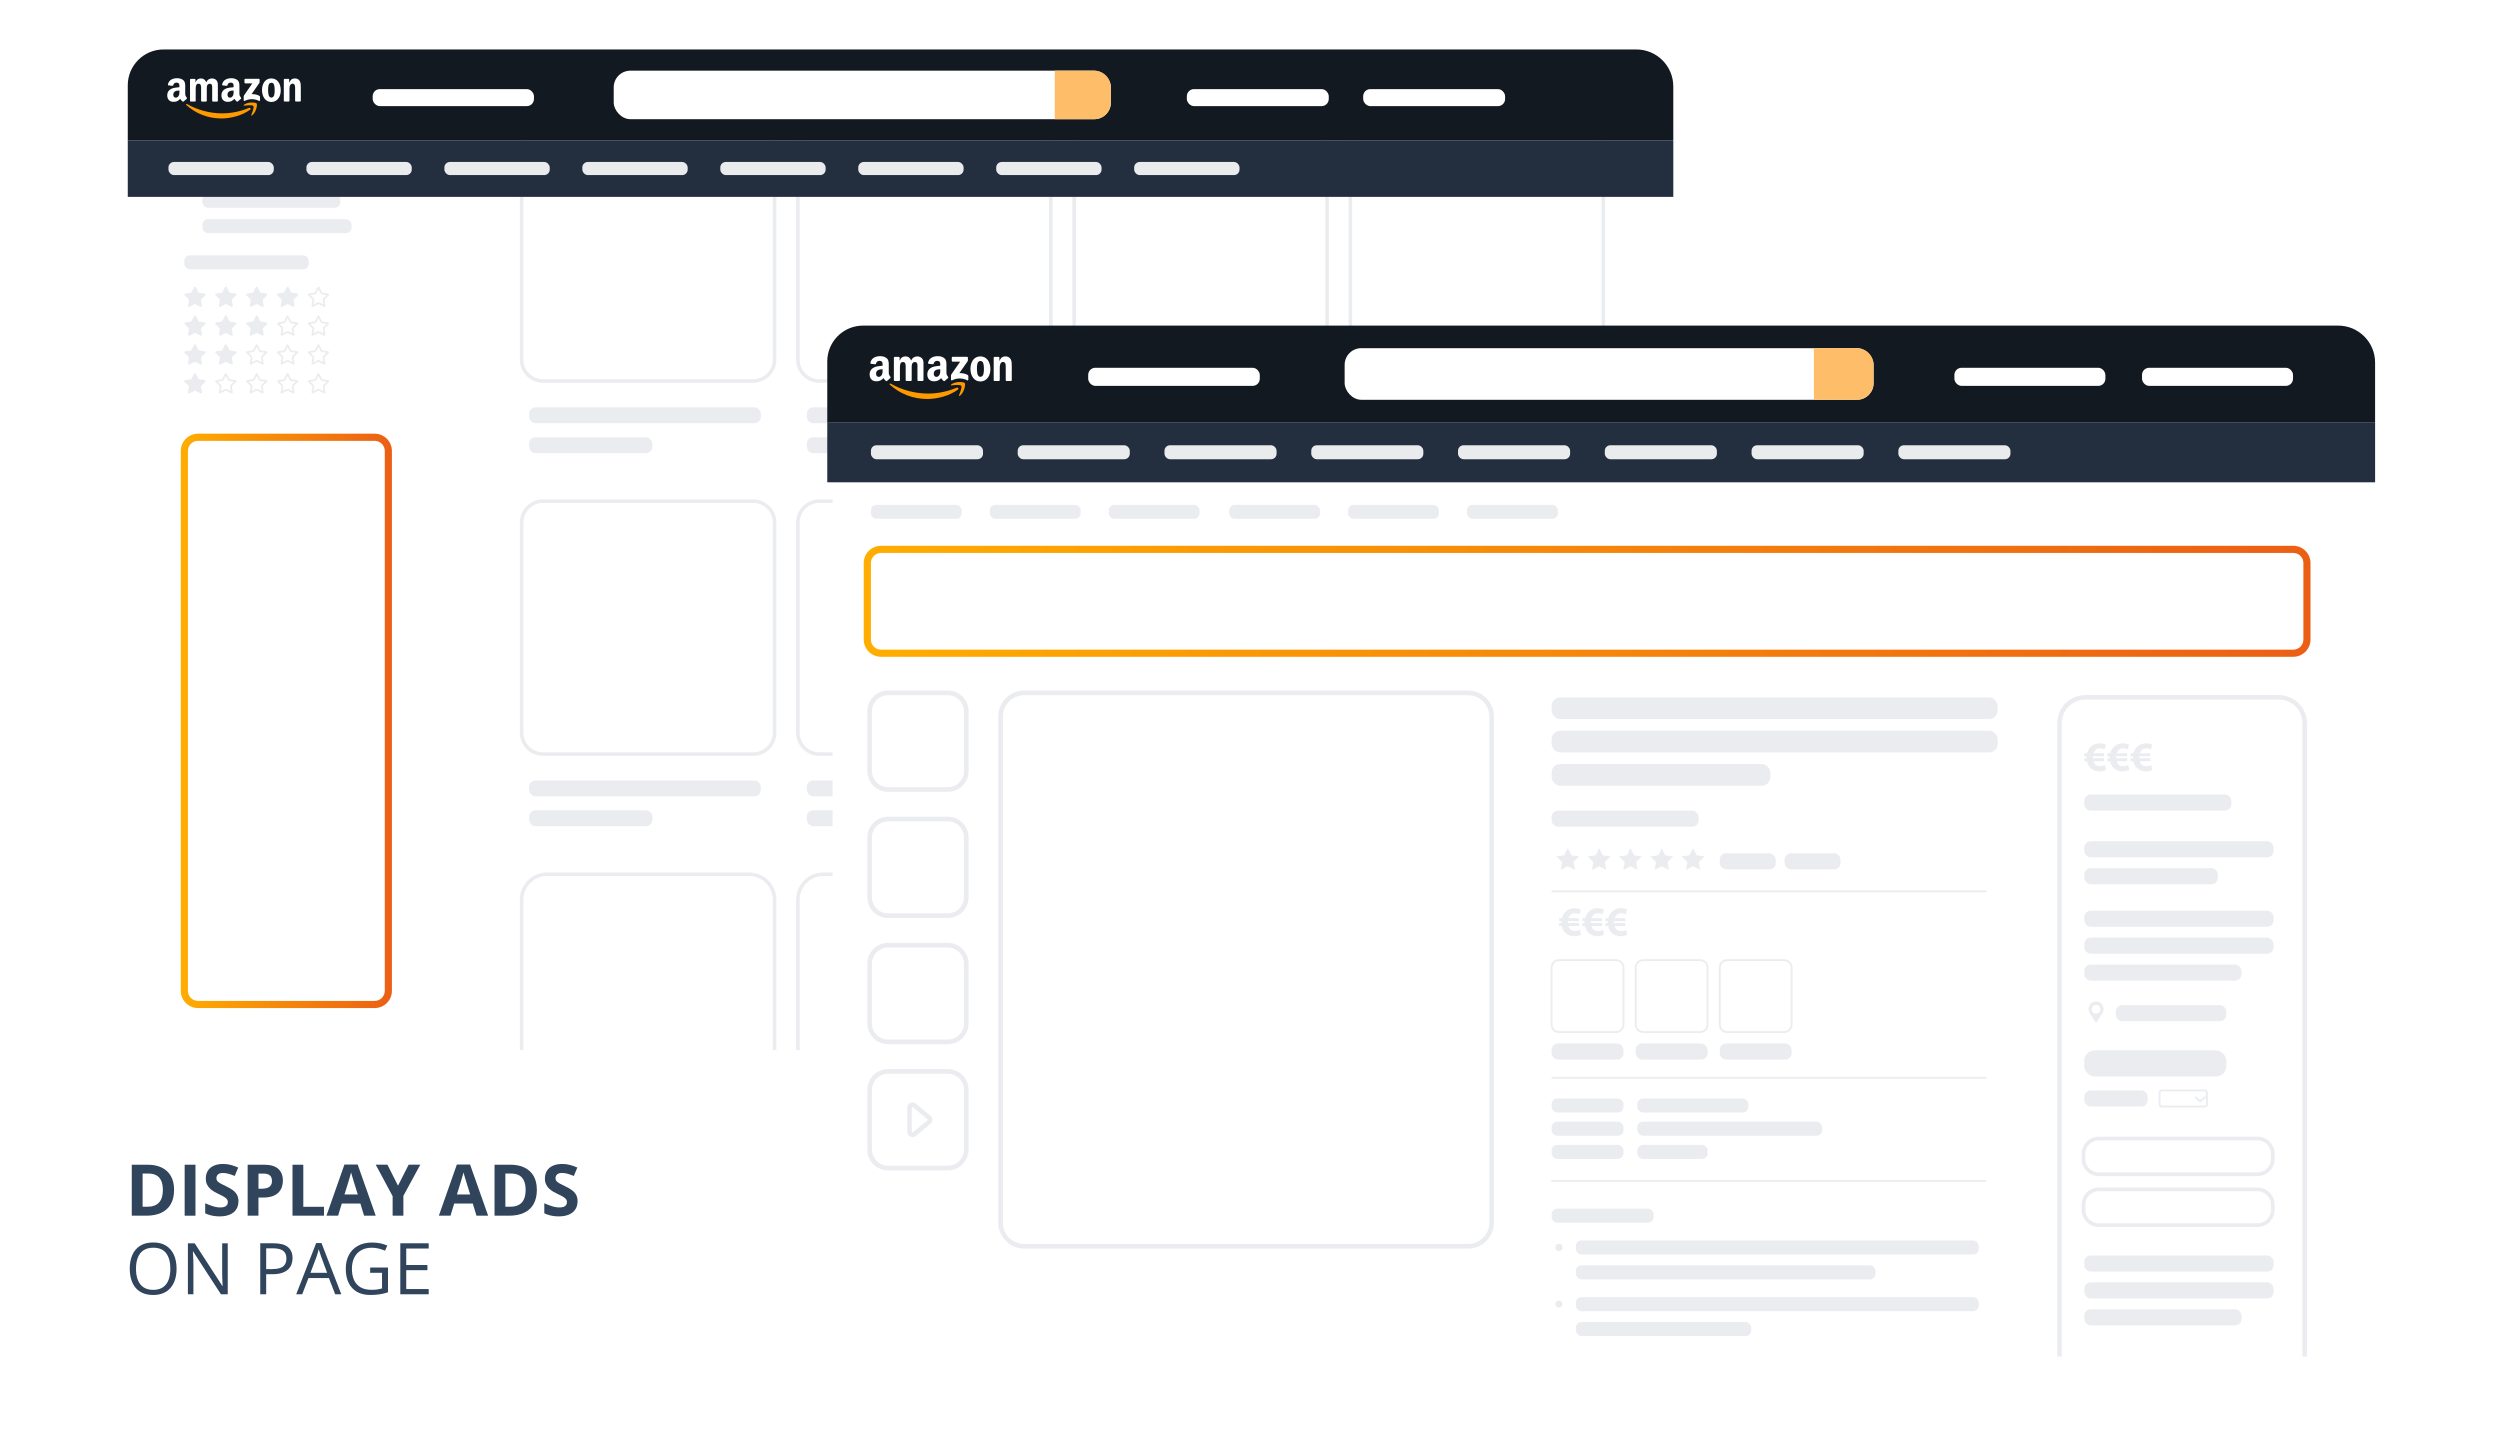 <?xml version="1.0" encoding="UTF-8"?><svg id="Ebene_1" xmlns="http://www.w3.org/2000/svg" xmlns:xlink="http://www.w3.org/1999/xlink" viewBox="0 0 1400 800"><defs><style>.cls-1{opacity:.9;}.cls-1,.cls-2,.cls-3,.cls-4,.cls-5,.cls-6,.cls-7,.cls-8,.cls-9,.cls-10,.cls-11,.cls-12{stroke-width:0px;}.cls-1,.cls-3,.cls-6,.cls-9{fill:#fff;}.cls-2{fill:#30445c;}.cls-4{fill:url(#Unbenannter_Verlauf_20-2);}.cls-5{fill:url(#Unbenannter_Verlauf_20);}.cls-6{filter:url(#drop-shadow-7);}.cls-7{fill:#232f3f;}.cls-8{fill:#eaecef;}.cls-9{filter:url(#drop-shadow-8);}.cls-10{fill:#131921;}.cls-11{fill:#febd69;}.cls-12{fill:#f90;}</style><filter id="drop-shadow-7" filterUnits="userSpaceOnUse"><feOffset dx="3" dy="3"/><feGaussianBlur result="blur" stdDeviation="9"/><feFlood flood-color="#000" flood-opacity=".18"/><feComposite in2="blur" operator="in"/><feComposite in="SourceGraphic"/></filter><filter id="drop-shadow-8" filterUnits="userSpaceOnUse"><feOffset dx="3" dy="3"/><feGaussianBlur result="blur-2" stdDeviation="9"/><feFlood flood-color="#000" flood-opacity=".18"/><feComposite in2="blur-2" operator="in"/><feComposite in="SourceGraphic"/></filter><linearGradient id="Unbenannter_Verlauf_20" x1="483.7" y1="336.73" x2="1293.89" y2="336.73" gradientUnits="userSpaceOnUse"><stop offset="0" stop-color="#ffad00"/><stop offset="1" stop-color="#eb5f15"/></linearGradient><linearGradient id="Unbenannter_Verlauf_20-2" x1="101.23" y1="403.69" x2="219.47" y2="403.69" xlink:href="#Unbenannter_Verlauf_20"/></defs><path class="cls-6" d="m291.6,588.04H98.05c-14.63,0-26.49-11.85-26.49-26.48V57.25c0-14.63,11.86-26.49,26.49-26.49h812.42c14.63,0,26.49,11.86,26.49,26.49v504.31c0,14.63-11.86,26.48-26.49,26.48H291.6"/><path class="cls-8" d="m731.17,214.37h-117.65c-7.17,0-13-5.83-13-13v-117.65c0-7.17,5.83-13,13-13h117.65c7.17,0,13,5.83,13,13v117.65c0,7.17-5.83,13-13,13Zm-117.65-141.65c-6.07,0-11,4.93-11,11v117.65c0,6.07,4.93,11,11,11h117.65c6.07,0,11-4.93,11-11v-117.65c0-6.07-4.93-11-11-11h-117.65Z"/><path class="cls-8" d="m885.87,214.37h-117.65c-7.17,0-13-5.83-13-13v-117.65c0-7.17,5.83-13,13-13h117.65c7.17,0,13,5.83,13,13v117.65c0,7.17-5.83,13-13,13Zm-117.65-141.65c-6.07,0-11,4.93-11,11v117.65c0,6.07,4.93,11,11,11h117.65c6.07,0,11-4.93,11-11v-117.65c0-6.07-4.93-11-11-11h-117.65Z"/><path class="cls-8" d="m576.47,214.37h-117.65c-7.17,0-13-5.83-13-13v-117.65c0-7.17,5.83-13,13-13h117.65c7.17,0,13,5.83,13,13v117.65c0,7.17-5.83,13-13,13Zm-117.65-141.65c-6.07,0-11,4.93-11,11v117.65c0,6.07,4.93,11,11,11h117.65c6.07,0,11-4.93,11-11v-117.65c0-6.07-4.93-11-11-11h-117.65Z"/><path class="cls-8" d="m421.77,214.37h-117.65c-7.17,0-13-5.83-13-13v-117.65c0-7.17,5.83-13,13-13h117.65c7.17,0,13,5.83,13,13v117.65c0,7.17-5.83,13-13,13Zm-117.65-141.65c-6.07,0-11,4.93-11,11v117.65c0,6.07,4.93,11,11,11h117.65c6.07,0,11-4.93,11-11v-117.65c0-6.07-4.93-11-11-11h-117.65Z"/><rect class="cls-8" x="296.31" y="228.12" width="129.74" height="8.89" rx="3.54" ry="3.54"/><rect class="cls-8" x="451.84" y="228.12" width="129.74" height="8.89" rx="3.54" ry="3.54"/><rect class="cls-8" x="606.54" y="228.12" width="129.74" height="8.89" rx="3.54" ry="3.54"/><rect class="cls-8" x="761.24" y="228.12" width="129.74" height="8.89" rx="3.54" ry="3.54"/><rect class="cls-8" x="296.31" y="244.86" width="69.01" height="8.89" rx="3.54" ry="3.54"/><rect class="cls-8" x="451.84" y="244.86" width="69.01" height="8.89" rx="3.54" ry="3.54"/><rect class="cls-8" x="606.54" y="244.86" width="69.01" height="8.89" rx="3.54" ry="3.54"/><rect class="cls-8" x="761.24" y="244.86" width="69.01" height="8.89" rx="3.54" ry="3.54"/><rect class="cls-8" x="113.35" y="108.53" width="77.21" height="7.82" rx="3.12" ry="3.12"/><rect class="cls-8" x="113.35" y="122.74" width="83.54" height="7.82" rx="3.12" ry="3.12"/><path class="cls-10" d="m937.06,78.67H71.55v-30.94c0-11.06,8.97-20.03,20.03-20.03h824.77c11.43,0,20.69,9.27,20.69,20.69v30.28Z"/><rect class="cls-7" x="71.55" y="78.6" width="865.5" height="31.65"/><rect class="cls-3" x="343.68" y="39.58" width="278.41" height="27.16" rx="9.32" ry="9.32"/><path class="cls-11" d="m612.77,66.75h-22.11v-27.16h22.11c5.15,0,9.32,4.17,9.32,9.32v8.52c0,5.15-4.17,9.32-9.32,9.32Z"/><path id="path8" class="cls-12" d="m140.06,61.43c-4.35,3.2-10.65,4.91-16.07,4.91-7.61,0-14.45-2.81-19.63-7.49-.41-.37-.04-.87.45-.58,5.59,3.25,12.5,5.21,19.64,5.21,4.82,0,10.11-1,14.98-3.06.74-.31,1.35.48.63,1.02"/><path id="path10" class="cls-12" d="m141.87,59.36c-.55-.71-3.67-.34-5.07-.17-.43.05-.49-.32-.11-.59,2.48-1.75,6.56-1.24,7.04-.66.48.59-.12,4.68-2.46,6.63-.36.3-.7.14-.54-.26.52-1.31,1.7-4.24,1.14-4.96"/><path id="path12" class="cls-3" d="m136.9,46.26v-1.7c0-.26.2-.43.43-.43h7.61c.24,0,.44.18.44.43v1.46c0,.24-.21.56-.57,1.07l-3.94,5.63c1.47-.04,3.01.18,4.34.93.3.17.38.42.4.66v1.81c0,.25-.27.54-.56.39-2.34-1.23-5.45-1.36-8.04.01-.26.14-.54-.14-.54-.39v-1.72c0-.28,0-.75.28-1.17l4.57-6.55h-3.98c-.24,0-.44-.17-.44-.43"/><path id="path14" class="cls-3" d="m109.14,56.87h-2.32c-.22-.02-.4-.18-.41-.39v-11.88c0-.24.2-.43.45-.43h2.16c.22,0,.4.18.42.4v1.55h.04c.56-1.5,1.62-2.2,3.05-2.2s2.35.7,3.01,2.2c.56-1.5,1.83-2.2,3.2-2.2.97,0,2.03.4,2.68,1.3.73,1,.58,2.45.58,3.73v7.5c0,.24-.2.43-.45.43h-2.31c-.23-.02-.42-.2-.42-.43v-6.3c0-.5.05-1.75-.07-2.23-.17-.8-.69-1.02-1.36-1.02-.56,0-1.15.37-1.38.97-.24.6-.21,1.6-.21,2.28v6.3c0,.24-.2.43-.45.43h-2.31c-.23-.02-.42-.2-.42-.43v-6.3c0-1.33.21-3.28-1.43-3.28s-1.6,1.9-1.6,3.28v6.3c0,.24-.2.43-.45.43"/><path id="path16" class="cls-3" d="m151.93,43.91c3.44,0,5.29,2.95,5.29,6.7s-2.05,6.5-5.29,6.5-5.21-2.95-5.21-6.63,1.86-6.57,5.21-6.57m.02,2.43c-1.71,0-1.81,2.32-1.81,3.77s-.02,4.55,1.79,4.55,1.88-2.5,1.88-4.02c0-1-.04-2.2-.35-3.15-.26-.83-.78-1.15-1.51-1.15"/><path id="path18" class="cls-3" d="m161.67,56.87h-2.31c-.23-.02-.42-.2-.42-.43v-11.88c.02-.22.21-.39.44-.39h2.15c.2,0,.37.15.41.33v1.82h.04c.65-1.62,1.56-2.4,3.16-2.4,1.04,0,2.05.37,2.7,1.4.61.95.61,2.55.61,3.7v7.48c-.03.21-.22.37-.45.37h-2.32c-.21-.02-.39-.17-.41-.37v-6.45c0-1.3.15-3.2-1.45-3.2-.56,0-1.08.38-1.34.95-.33.73-.37,1.45-.37,2.25v6.4c0,.24-.21.43-.45.43"/><g id="use28"><path id="path30" class="cls-3" d="m130.83,51.19v-.5c-1.67,0-3.44.36-3.44,2.33,0,1,.52,1.68,1.41,1.68.65,0,1.23-.4,1.6-1.05.46-.8.43-1.55.43-2.46m2.33,5.64c-.15.14-.37.15-.55.06-.77-.64-.91-.93-1.33-1.54-1.27,1.3-2.17,1.68-3.82,1.68-1.95,0-3.46-1.2-3.46-3.61,0-1.88,1.02-3.16,2.47-3.78,1.26-.55,3.01-.65,4.35-.8v-.3c0-.55.04-1.2-.28-1.68-.28-.43-.82-.6-1.3-.6-.88,0-1.67.45-1.86,1.39-.04.21-.19.41-.4.42l-2.25-.24c-.19-.04-.4-.2-.35-.49.52-2.72,2.98-3.54,5.18-3.54,1.13,0,2.6.3,3.49,1.15,1.13,1.05,1.02,2.46,1.02,3.98v3.61c0,1.08.45,1.56.87,2.15.15.21.18.46,0,.62-.47.39-1.31,1.13-1.77,1.54h0"/></g><path id="path30-2" class="cls-3" d="m100.48,51.19v-.5c-1.67,0-3.44.36-3.44,2.33,0,1,.52,1.68,1.41,1.68.65,0,1.23-.4,1.6-1.05.46-.8.43-1.55.43-2.46m2.33,5.64c-.15.14-.37.15-.55.06-.77-.64-.91-.93-1.33-1.54-1.27,1.3-2.17,1.68-3.82,1.68-1.95,0-3.46-1.2-3.46-3.61,0-1.88,1.02-3.16,2.47-3.78,1.26-.55,3.01-.65,4.35-.8v-.3c0-.55.04-1.2-.28-1.68-.28-.43-.82-.6-1.3-.6-.88,0-1.67.45-1.86,1.39-.04.21-.19.41-.4.42l-2.25-.24c-.19-.04-.4-.2-.35-.49.52-2.72,2.98-3.54,5.18-3.54,1.13,0,2.6.3,3.49,1.15,1.13,1.05,1.02,2.46,1.02,3.98v3.61c0,1.08.45,1.56.87,2.15.15.21.18.46,0,.62-.47.39-1.31,1.13-1.77,1.54h0"/><rect class="cls-3" x="664.63" y="49.9" width="79.48" height="9.53" rx="4.01" ry="4.01"/><rect class="cls-3" x="208.7" y="49.9" width="90.32" height="9.53" rx="4.01" ry="4.01"/><rect class="cls-1" x="94.33" y="90.7" width="59" height="7.35" rx="3.09" ry="3.09"/><rect class="cls-1" x="171.59" y="90.7" width="59" height="7.35" rx="3.09" ry="3.09"/><rect class="cls-1" x="248.85" y="90.7" width="59" height="7.35" rx="3.09" ry="3.09"/><rect class="cls-1" x="326.1" y="90.7" width="59" height="7.35" rx="3.09" ry="3.09"/><rect class="cls-1" x="403.36" y="90.7" width="59" height="7.35" rx="3.09" ry="3.09"/><rect class="cls-1" x="480.62" y="90.7" width="59" height="7.35" rx="3.09" ry="3.09"/><rect class="cls-1" x="557.87" y="90.7" width="59" height="7.35" rx="3.09" ry="3.09"/><rect class="cls-1" x="635.13" y="90.7" width="59" height="7.35" rx="3.09" ry="3.09"/><rect class="cls-3" x="763.38" y="49.9" width="79.48" height="9.53" rx="4.01" ry="4.01"/><rect class="cls-8" x="103.23" y="142.99" width="69.64" height="7.82" rx="3.12" ry="3.12"/><path class="cls-8" d="m109.74,160.86l1.35,2.74c.09.19.27.31.47.34l3.02.44c.51.07.72.71.35,1.07l-2.19,2.13c-.15.14-.22.35-.18.55l.52,3.01c.09.51-.45.9-.91.66l-2.7-1.42c-.18-.1-.4-.1-.58,0l-2.7,1.42c-.46.24-1-.15-.91-.66l.52-3.01c.03-.2-.03-.41-.18-.55l-2.19-2.13c-.37-.36-.17-.99.35-1.07l3.02-.44c.2-.03.38-.16.47-.34l1.35-2.74c.23-.47.89-.47,1.12,0Z"/><path class="cls-8" d="m127.03,160.86l1.35,2.74c.09.19.27.31.47.34l3.02.44c.51.07.72.71.35,1.07l-2.19,2.13c-.15.14-.22.35-.18.55l.52,3.01c.09.51-.45.9-.91.66l-2.7-1.42c-.18-.1-.4-.1-.58,0l-2.7,1.42c-.46.24-1-.15-.91-.66l.52-3.01c.03-.2-.03-.41-.18-.55l-2.19-2.13c-.37-.36-.17-.99.35-1.07l3.02-.44c.2-.03.38-.16.47-.34l1.35-2.74c.23-.47.89-.47,1.12,0Z"/><path class="cls-8" d="m144.33,160.86l1.35,2.74c.09.19.27.31.47.34l3.02.44c.51.07.72.71.35,1.07l-2.19,2.13c-.15.14-.22.35-.18.55l.52,3.01c.09.51-.45.9-.91.66l-2.7-1.42c-.18-.1-.4-.1-.58,0l-2.7,1.42c-.46.24-1-.15-.91-.66l.52-3.01c.03-.2-.03-.41-.18-.55l-2.19-2.13c-.37-.36-.17-.99.35-1.07l3.02-.44c.2-.03.38-.16.47-.34l1.35-2.74c.23-.47.89-.47,1.12,0Z"/><path class="cls-8" d="m161.63,160.86l1.35,2.74c.09.19.27.31.47.34l3.02.44c.51.07.72.71.35,1.07l-2.19,2.13c-.15.14-.22.35-.18.55l.52,3.01c.09.51-.45.9-.91.66l-2.7-1.42c-.18-.1-.4-.1-.58,0l-2.7,1.42c-.46.24-1-.15-.91-.66l.52-3.01c.03-.2-.03-.41-.18-.55l-2.19-2.13c-.37-.36-.17-.99.35-1.07l3.02-.44c.2-.03.38-.16.47-.34l1.35-2.74c.23-.47.89-.47,1.12,0Z"/><path class="cls-8" d="m178.36,161.98l1.02,2.06c.24.48.69.81,1.22.89l2.28.33-1.65,1.61c-.38.37-.56.91-.47,1.44l.39,2.27-2.04-1.07c-.23-.12-.49-.19-.76-.19s-.52.06-.76.19l-2.04,1.07.39-2.27c.09-.53-.08-1.07-.47-1.44l-1.65-1.61,2.28-.33c.53-.08.99-.41,1.22-.89l1.02-2.06m0-1.47c-.22,0-.45.12-.56.35l-1.35,2.74c-.09.19-.27.31-.47.34l-3.02.44c-.51.07-.72.71-.35,1.07l2.19,2.13c.15.14.22.35.18.55l-.52,3.01c-.07.41.25.73.62.73.1,0,.2-.02.29-.07l2.7-1.42c.09-.05.19-.07.29-.07s.2.02.29.07l2.7,1.42c.1.05.2.07.29.07.37,0,.69-.33.62-.73l-.52-3.01c-.03-.2.03-.41.18-.55l2.19-2.13c.37-.36.17-.99-.35-1.07l-3.02-.44c-.2-.03-.38-.16-.47-.34l-1.35-2.74c-.11-.23-.34-.35-.56-.35h0Z"/><path class="cls-8" d="m109.74,177.01l1.35,2.74c.09.19.27.31.47.34l3.02.44c.51.07.72.71.35,1.07l-2.19,2.13c-.15.14-.22.35-.18.55l.52,3.01c.09.51-.45.9-.91.66l-2.7-1.42c-.18-.1-.4-.1-.58,0l-2.7,1.42c-.46.24-1-.15-.91-.66l.52-3.01c.03-.2-.03-.41-.18-.55l-2.19-2.13c-.37-.36-.17-.99.35-1.07l3.02-.44c.2-.03.38-.16.47-.34l1.35-2.74c.23-.47.89-.47,1.12,0Z"/><path class="cls-8" d="m127.03,177.01l1.35,2.74c.09.19.27.31.47.34l3.02.44c.51.07.72.71.35,1.07l-2.19,2.13c-.15.14-.22.35-.18.55l.52,3.01c.09.51-.45.9-.91.66l-2.7-1.42c-.18-.1-.4-.1-.58,0l-2.7,1.42c-.46.24-1-.15-.91-.66l.52-3.01c.03-.2-.03-.41-.18-.55l-2.19-2.13c-.37-.36-.17-.99.35-1.07l3.02-.44c.2-.03.38-.16.47-.34l1.35-2.74c.23-.47.89-.47,1.12,0Z"/><path class="cls-8" d="m144.33,177.01l1.35,2.74c.09.19.27.31.47.34l3.02.44c.51.07.72.71.35,1.07l-2.19,2.13c-.15.14-.22.35-.18.55l.52,3.01c.09.51-.45.9-.91.66l-2.7-1.42c-.18-.1-.4-.1-.58,0l-2.7,1.42c-.46.24-1-.15-.91-.66l.52-3.01c.03-.2-.03-.41-.18-.55l-2.19-2.13c-.37-.36-.17-.99.35-1.07l3.02-.44c.2-.03.38-.16.47-.34l1.35-2.74c.23-.47.89-.47,1.12,0Z"/><path class="cls-8" d="m161.06,178.13l1.02,2.06c.24.48.69.81,1.22.89l2.28.33-1.65,1.61c-.38.37-.56.91-.47,1.44l.39,2.27-2.04-1.07c-.23-.12-.49-.19-.76-.19s-.52.06-.76.19l-2.04,1.07.39-2.27c.09-.53-.08-1.07-.47-1.44l-1.65-1.61,2.28-.33c.53-.08.99-.41,1.22-.89l1.02-2.06m0-1.47c-.22,0-.45.12-.56.35l-1.35,2.74c-.09.19-.27.31-.47.34l-3.02.44c-.51.07-.72.71-.35,1.07l2.19,2.13c.15.14.22.35.18.55l-.52,3.01c-.07.41.25.73.62.73.1,0,.2-.02.29-.07l2.7-1.42c.09-.05.19-.07.29-.07s.2.02.29.07l2.7,1.42c.1.05.2.07.29.07.37,0,.69-.33.62-.73l-.52-3.01c-.03-.2.03-.41.18-.55l2.19-2.13c.37-.36.17-.99-.35-1.07l-3.02-.44c-.2-.03-.38-.16-.47-.34l-1.35-2.74c-.11-.23-.34-.35-.56-.35h0Z"/><path class="cls-8" d="m178.36,178.13l1.02,2.06c.24.48.69.81,1.22.89l2.28.33-1.65,1.61c-.38.37-.56.91-.47,1.44l.39,2.27-2.04-1.07c-.23-.12-.49-.19-.76-.19s-.52.06-.76.19l-2.04,1.07.39-2.27c.09-.53-.08-1.07-.47-1.44l-1.65-1.61,2.28-.33c.53-.08.99-.41,1.22-.89l1.02-2.06m0-1.47c-.22,0-.45.12-.56.35l-1.35,2.74c-.09.19-.27.31-.47.34l-3.02.44c-.51.07-.72.71-.35,1.07l2.19,2.13c.15.14.22.35.18.55l-.52,3.01c-.07.41.25.73.62.73.1,0,.2-.02.29-.07l2.7-1.42c.09-.05.19-.07.29-.07s.2.02.29.07l2.7,1.42c.1.05.2.07.29.07.37,0,.69-.33.62-.73l-.52-3.01c-.03-.2.03-.41.18-.55l2.19-2.13c.37-.36.17-.99-.35-1.07l-3.02-.44c-.2-.03-.38-.16-.47-.34l-1.35-2.74c-.11-.23-.34-.35-.56-.35h0Z"/><path class="cls-8" d="m109.74,193.17l1.35,2.74c.09.19.27.31.47.34l3.02.44c.51.07.72.71.35,1.07l-2.19,2.13c-.15.14-.22.35-.18.55l.52,3.01c.09.51-.45.9-.91.66l-2.7-1.42c-.18-.1-.4-.1-.58,0l-2.7,1.42c-.46.24-1-.15-.91-.66l.52-3.01c.03-.2-.03-.41-.18-.55l-2.19-2.13c-.37-.36-.17-.99.35-1.07l3.02-.44c.2-.03.38-.16.47-.34l1.35-2.74c.23-.47.89-.47,1.12,0Z"/><path class="cls-8" d="m127.03,193.17l1.35,2.74c.09.19.27.31.47.34l3.02.44c.51.07.72.71.35,1.07l-2.19,2.13c-.15.14-.22.35-.18.55l.52,3.01c.09.51-.45.9-.91.66l-2.7-1.42c-.18-.1-.4-.1-.58,0l-2.7,1.42c-.46.24-1-.15-.91-.66l.52-3.01c.03-.2-.03-.41-.18-.55l-2.19-2.13c-.37-.36-.17-.99.35-1.07l3.02-.44c.2-.03.38-.16.47-.34l1.35-2.74c.23-.47.89-.47,1.12,0Z"/><path class="cls-8" d="m143.77,194.29l1.02,2.06c.24.48.69.81,1.22.89l2.28.33-1.65,1.61c-.38.37-.56.91-.47,1.44l.39,2.27-2.04-1.07c-.23-.12-.49-.19-.76-.19s-.52.06-.76.19l-2.04,1.07.39-2.27c.09-.53-.08-1.07-.47-1.44l-1.65-1.61,2.28-.33c.53-.08.99-.41,1.22-.89l1.02-2.06m0-1.47c-.22,0-.45.12-.56.35l-1.35,2.74c-.09.19-.27.31-.47.34l-3.02.44c-.51.07-.72.71-.35,1.07l2.19,2.13c.15.14.22.35.18.55l-.52,3.01c-.07.41.25.73.62.73.1,0,.2-.02.29-.07l2.7-1.42c.09-.05.19-.07.29-.07s.2.02.29.07l2.7,1.42c.1.05.2.07.29.07.37,0,.69-.33.62-.73l-.52-3.01c-.03-.2.03-.41.18-.55l2.19-2.13c.37-.36.17-.99-.35-1.07l-3.02-.44c-.2-.03-.38-.16-.47-.34l-1.35-2.74c-.11-.23-.34-.35-.56-.35h0Z"/><path class="cls-8" d="m161.06,194.29l1.02,2.06c.24.48.69.81,1.22.89l2.28.33-1.65,1.61c-.38.37-.56.91-.47,1.44l.39,2.27-2.04-1.07c-.23-.12-.49-.19-.76-.19s-.52.06-.76.19l-2.04,1.07.39-2.27c.09-.53-.08-1.07-.47-1.44l-1.65-1.61,2.28-.33c.53-.08.99-.41,1.22-.89l1.02-2.06m0-1.47c-.22,0-.45.12-.56.35l-1.35,2.74c-.09.19-.27.31-.47.34l-3.02.44c-.51.07-.72.71-.35,1.07l2.19,2.13c.15.14.22.35.18.55l-.52,3.01c-.07.41.25.73.62.73.1,0,.2-.02.29-.07l2.7-1.42c.09-.05.19-.07.29-.07s.2.02.29.07l2.7,1.42c.1.05.2.07.29.07.37,0,.69-.33.62-.73l-.52-3.01c-.03-.2.03-.41.18-.55l2.19-2.13c.37-.36.17-.99-.35-1.07l-3.02-.44c-.2-.03-.38-.16-.47-.34l-1.35-2.74c-.11-.23-.34-.35-.56-.35h0Z"/><path class="cls-8" d="m178.36,194.29l1.02,2.06c.24.48.69.81,1.22.89l2.28.33-1.65,1.61c-.38.37-.56.91-.47,1.44l.39,2.27-2.04-1.07c-.23-.12-.49-.19-.76-.19s-.52.06-.76.19l-2.04,1.07.39-2.27c.09-.53-.08-1.07-.47-1.44l-1.65-1.61,2.28-.33c.53-.08.99-.41,1.22-.89l1.02-2.06m0-1.47c-.22,0-.45.12-.56.35l-1.35,2.74c-.09.19-.27.31-.47.34l-3.02.44c-.51.07-.72.71-.35,1.07l2.19,2.13c.15.14.22.35.18.55l-.52,3.01c-.07.41.25.73.62.73.1,0,.2-.02.29-.07l2.7-1.42c.09-.05.19-.07.29-.07s.2.02.29.07l2.7,1.42c.1.05.2.07.29.07.37,0,.69-.33.62-.73l-.52-3.01c-.03-.2.03-.41.18-.55l2.19-2.13c.37-.36.17-.99-.35-1.07l-3.02-.44c-.2-.03-.38-.16-.47-.34l-1.35-2.74c-.11-.23-.34-.35-.56-.35h0Z"/><path class="cls-8" d="m109.74,209.33l1.35,2.74c.09.19.27.31.47.34l3.02.44c.51.07.72.71.35,1.07l-2.19,2.13c-.15.14-.22.35-.18.55l.52,3.01c.09.51-.45.9-.91.66l-2.7-1.42c-.18-.1-.4-.1-.58,0l-2.7,1.42c-.46.24-1-.15-.91-.66l.52-3.01c.03-.2-.03-.41-.18-.55l-2.19-2.13c-.37-.36-.17-.99.35-1.07l3.02-.44c.2-.03.38-.16.47-.34l1.35-2.74c.23-.47.89-.47,1.12,0Z"/><path class="cls-8" d="m126.47,210.45l1.02,2.06c.24.48.69.81,1.22.89l2.28.33-1.65,1.61c-.38.37-.56.91-.47,1.44l.39,2.27-2.04-1.07c-.23-.12-.49-.19-.76-.19s-.52.06-.76.19l-2.04,1.07.39-2.27c.09-.53-.08-1.07-.47-1.44l-1.65-1.61,2.28-.33c.53-.08.99-.41,1.23-.89l1.02-2.06m0-1.47c-.22,0-.45.12-.56.35l-1.35,2.74c-.09.19-.27.31-.47.34l-3.02.44c-.51.07-.72.71-.35,1.07l2.19,2.13c.15.14.22.35.18.55l-.52,3.01c-.07.41.25.73.62.73.1,0,.2-.02.29-.07l2.7-1.42c.09-.05.19-.07.29-.07s.2.02.29.07l2.7,1.42c.1.05.2.07.29.07.37,0,.69-.33.62-.73l-.52-3.01c-.03-.2.03-.41.18-.55l2.19-2.13c.37-.36.17-.99-.35-1.07l-3.02-.44c-.2-.03-.38-.16-.47-.34l-1.35-2.74c-.11-.23-.34-.35-.56-.35h0Z"/><path class="cls-8" d="m143.77,210.45l1.02,2.06c.24.48.69.81,1.22.89l2.28.33-1.65,1.61c-.38.37-.56.91-.47,1.44l.39,2.27-2.04-1.07c-.23-.12-.49-.19-.76-.19s-.52.06-.76.19l-2.04,1.07.39-2.27c.09-.53-.08-1.07-.47-1.44l-1.65-1.61,2.28-.33c.53-.08.99-.41,1.23-.89l1.02-2.06m0-1.47c-.22,0-.45.12-.56.35l-1.35,2.74c-.09.19-.27.31-.47.34l-3.02.44c-.51.07-.72.71-.35,1.07l2.19,2.13c.15.14.22.35.18.55l-.52,3.01c-.07.41.25.73.62.73.1,0,.2-.02.29-.07l2.7-1.42c.09-.05.19-.07.29-.07s.2.02.29.07l2.7,1.42c.1.05.2.07.29.07.37,0,.69-.33.62-.73l-.52-3.01c-.03-.2.03-.41.18-.55l2.19-2.13c.37-.36.17-.99-.35-1.07l-3.02-.44c-.2-.03-.38-.16-.47-.34l-1.35-2.74c-.11-.23-.34-.35-.56-.35h0Z"/><path class="cls-8" d="m161.06,210.45l1.02,2.06c.24.48.69.81,1.22.89l2.28.33-1.65,1.61c-.38.37-.56.91-.47,1.44l.39,2.27-2.04-1.07c-.23-.12-.49-.19-.76-.19s-.52.06-.76.19l-2.04,1.07.39-2.27c.09-.53-.08-1.07-.47-1.44l-1.65-1.61,2.28-.33c.53-.08.99-.41,1.23-.89l1.02-2.06m0-1.47c-.22,0-.45.12-.56.35l-1.35,2.74c-.09.19-.27.31-.47.34l-3.02.44c-.51.07-.72.71-.35,1.07l2.19,2.13c.15.14.22.35.18.55l-.52,3.01c-.07.41.25.73.62.73.1,0,.2-.02.29-.07l2.7-1.42c.09-.05.19-.07.29-.07s.2.02.29.07l2.7,1.42c.1.05.2.07.29.07.37,0,.69-.33.62-.73l-.52-3.01c-.03-.2.03-.41.18-.55l2.19-2.13c.37-.36.17-.99-.35-1.07l-3.02-.44c-.2-.03-.38-.16-.47-.34l-1.35-2.74c-.11-.23-.34-.35-.56-.35h0Z"/><path class="cls-8" d="m178.36,210.45l1.02,2.06c.24.48.69.81,1.22.89l2.28.33-1.65,1.61c-.38.37-.56.91-.47,1.44l.39,2.27-2.04-1.07c-.23-.12-.49-.19-.76-.19s-.52.06-.76.19l-2.04,1.07.39-2.27c.09-.53-.08-1.07-.47-1.44l-1.65-1.61,2.28-.33c.53-.08.99-.41,1.23-.89l1.02-2.06m0-1.47c-.22,0-.45.12-.56.35l-1.35,2.74c-.09.19-.27.31-.47.34l-3.02.44c-.51.07-.72.71-.35,1.07l2.19,2.13c.15.14.22.35.18.55l-.52,3.01c-.07.41.25.73.62.73.1,0,.2-.02.29-.07l2.7-1.42c.09-.05.19-.07.29-.07s.2.02.29.07l2.7,1.42c.1.05.2.07.29.07.37,0,.69-.33.62-.73l-.52-3.01c-.03-.2.03-.41.18-.55l2.19-2.13c.37-.36.17-.99-.35-1.07l-3.02-.44c-.2-.03-.38-.16-.47-.34l-1.35-2.74c-.11-.23-.34-.35-.56-.35h0Z"/><path class="cls-8" d="m731.17,423.3h-117.65c-7.17,0-13-5.83-13-13v-117.65c0-7.17,5.83-13,13-13h117.65c7.17,0,13,5.83,13,13v117.65c0,7.17-5.83,13-13,13Zm-117.65-141.65c-6.07,0-11,4.93-11,11v117.65c0,6.07,4.93,11,11,11h117.65c6.07,0,11-4.93,11-11v-117.65c0-6.07-4.93-11-11-11h-117.65Z"/><path class="cls-8" d="m885.87,423.3h-117.65c-7.17,0-13-5.83-13-13v-117.65c0-7.17,5.83-13,13-13h117.65c7.17,0,13,5.83,13,13v117.65c0,7.17-5.83,13-13,13Zm-117.65-141.65c-6.07,0-11,4.93-11,11v117.65c0,6.07,4.93,11,11,11h117.65c6.07,0,11-4.93,11-11v-117.65c0-6.07-4.93-11-11-11h-117.65Z"/><path class="cls-8" d="m576.47,423.3h-117.65c-7.17,0-13-5.83-13-13v-117.65c0-7.17,5.83-13,13-13h117.65c7.17,0,13,5.83,13,13v117.65c0,7.17-5.83,13-13,13Zm-117.65-141.65c-6.07,0-11,4.93-11,11v117.65c0,6.07,4.93,11,11,11h117.65c6.07,0,11-4.93,11-11v-117.65c0-6.07-4.93-11-11-11h-117.65Z"/><path class="cls-8" d="m421.77,423.3h-117.65c-7.17,0-13-5.83-13-13v-117.65c0-7.17,5.83-13,13-13h117.65c7.17,0,13,5.83,13,13v117.65c0,7.17-5.83,13-13,13Zm-117.65-141.65c-6.07,0-11,4.93-11,11v117.65c0,6.07,4.93,11,11,11h117.65c6.07,0,11-4.93,11-11v-117.65c0-6.07-4.93-11-11-11h-117.65Z"/><rect class="cls-8" x="296.31" y="437.05" width="129.74" height="8.89" rx="3.54" ry="3.54"/><rect class="cls-8" x="451.84" y="437.05" width="129.74" height="8.89" rx="3.54" ry="3.54"/><rect class="cls-8" x="606.54" y="437.05" width="129.74" height="8.89" rx="3.54" ry="3.54"/><rect class="cls-8" x="761.24" y="437.05" width="129.74" height="8.89" rx="3.54" ry="3.54"/><rect class="cls-8" x="296.31" y="453.79" width="69.01" height="8.89" rx="3.54" ry="3.54"/><rect class="cls-8" x="451.84" y="453.79" width="69.01" height="8.89" rx="3.54" ry="3.54"/><rect class="cls-8" x="606.54" y="453.79" width="69.01" height="8.89" rx="3.54" ry="3.54"/><rect class="cls-8" x="761.24" y="453.79" width="69.01" height="8.89" rx="3.54" ry="3.54"/><path class="cls-8" d="m744.18,588.04h-2v-84.21c0-7.31-5.94-13.25-13.25-13.25h-113.15c-7.31,0-13.25,5.94-13.25,13.25v84.21h-2v-84.21c0-8.41,6.84-15.25,15.25-15.25h113.15c8.41,0,15.25,6.84,15.25,15.25v84.21Z"/><path class="cls-8" d="m898.87,588.04h-2v-84.21c0-7.31-5.94-13.25-13.25-13.25h-113.14c-7.31,0-13.25,5.94-13.25,13.25v84.21h-2v-84.21c0-8.41,6.84-15.25,15.25-15.25h113.14c8.41,0,15.25,6.84,15.25,15.25v84.21Z"/><path class="cls-8" d="m589.47,588.04h-2v-84.21c0-7.31-5.94-13.25-13.25-13.25h-113.14c-7.31,0-13.25,5.94-13.25,13.25v84.21h-2v-84.21c0-8.41,6.84-15.25,15.25-15.25h113.14c8.41,0,15.25,6.84,15.25,15.25v84.21Z"/><path class="cls-8" d="m434.76,588.04h-2v-84.21c0-7.31-5.94-13.25-13.25-13.25h-113.14c-7.31,0-13.25,5.94-13.25,13.25v84.21h-2v-84.21c0-8.41,6.84-15.25,15.25-15.25h113.14c8.41,0,15.25,6.84,15.25,15.25v84.21Z"/><rect class="cls-9" x="463.23" y="184.63" width="866.79" height="575.03" rx="22.31" ry="22.31"/><path class="cls-10" d="m1330.05,236.52H463.27v-34.15c0-11.06,8.97-20.03,20.03-20.03h826.06c11.43,0,20.69,9.27,20.69,20.69v33.49Z"/><rect class="cls-7" x="463.27" y="236.44" width="866.79" height="33.65"/><rect class="cls-3" x="753" y="194.98" width="296.2" height="28.9" rx="9.32" ry="9.32"/><path class="cls-11" d="m1039.88,223.87h-24.12v-28.9h24.12c5.15,0,9.32,4.17,9.32,9.32v10.26c0,5.15-4.17,9.32-9.32,9.32Z"/><path id="path8-2" class="cls-12" d="m536.37,218.21c-4.62,3.41-11.33,5.23-17.1,5.23-8.09,0-15.38-2.99-20.89-7.97-.43-.39-.05-.92.47-.62,5.95,3.46,13.3,5.54,20.9,5.54,5.12,0,10.76-1.06,15.94-3.26.78-.33,1.44.51.67,1.08"/><path id="path10-2" class="cls-12" d="m538.29,216.01c-.59-.76-3.91-.36-5.4-.18-.45.06-.52-.34-.11-.62,2.64-1.86,6.98-1.32,7.49-.7.51.63-.13,4.97-2.62,7.05-.38.32-.74.15-.58-.27.56-1.39,1.81-4.51,1.22-5.27"/><path id="path12-2" class="cls-3" d="m533,202.08v-1.81c0-.27.21-.46.46-.46h8.1c.26,0,.47.19.47.46v1.55c0,.26-.22.6-.61,1.14l-4.2,5.99c1.56-.04,3.2.19,4.62.99.32.18.41.44.43.7v1.93c0,.26-.29.57-.6.41-2.49-1.31-5.8-1.45-8.55.01-.28.15-.58-.15-.58-.42v-1.83c0-.29,0-.8.3-1.24l4.86-6.97h-4.23c-.26,0-.47-.18-.47-.45"/><path id="path14-2" class="cls-3" d="m503.47,213.36h-2.46c-.24-.02-.42-.19-.44-.42v-12.64c0-.25.21-.45.47-.45h2.3c.24.01.43.19.45.42v1.65h.05c.6-1.6,1.73-2.34,3.24-2.34s2.5.74,3.2,2.34c.6-1.6,1.95-2.34,3.4-2.34,1.03,0,2.16.43,2.85,1.38.78,1.06.62,2.61.62,3.96v7.98c0,.25-.21.46-.48.46h-2.46c-.25-.02-.44-.21-.44-.46v-6.7c0-.53.05-1.86-.07-2.37-.18-.85-.73-1.09-1.45-1.09-.6,0-1.22.4-1.47,1.04-.25.64-.23,1.7-.23,2.42v6.7c0,.25-.21.46-.47.46h-2.46c-.25-.02-.44-.21-.44-.46v-6.7c0-1.41.23-3.48-1.52-3.48s-1.7,2.02-1.7,3.48v6.7c0,.25-.21.46-.47.46"/><path id="path16-2" class="cls-3" d="m548.99,199.58c3.65,0,5.63,3.14,5.63,7.13s-2.19,6.91-5.63,6.91-5.54-3.14-5.54-7.05,1.98-6.99,5.54-6.99m.02,2.58c-1.82,0-1.93,2.47-1.93,4.02s-.02,4.84,1.91,4.84,2-2.66,2-4.28c0-1.07-.05-2.34-.37-3.35-.28-.88-.83-1.22-1.61-1.22"/><path id="path18-2" class="cls-3" d="m559.36,213.36h-2.45c-.25-.02-.44-.21-.44-.46v-12.64c.02-.23.22-.41.47-.41h2.28c.21.01.39.16.44.35v1.93h.05c.69-1.73,1.66-2.55,3.36-2.55,1.11,0,2.18.4,2.88,1.49.64,1.01.64,2.71.64,3.94v7.96c-.03.22-.23.4-.47.4h-2.47c-.23-.02-.41-.18-.44-.4v-6.87c0-1.38.16-3.41-1.54-3.41-.6,0-1.15.4-1.42,1.01-.35.77-.39,1.54-.39,2.39v6.81c0,.25-.22.46-.48.46"/><g id="use28-2"><path id="path30-3" class="cls-3" d="m526.55,207.32v-.53c-1.78,0-3.66.38-3.66,2.48,0,1.06.55,1.78,1.5,1.78.69,0,1.31-.43,1.7-1.12.48-.85.46-1.65.46-2.61m2.48,6c-.16.15-.4.16-.58.06-.82-.68-.96-.99-1.41-1.64-1.35,1.38-2.31,1.79-4.06,1.79-2.07,0-3.69-1.28-3.69-3.84,0-2,1.08-3.36,2.63-4.03,1.34-.59,3.2-.69,4.63-.86v-.32c0-.59.05-1.28-.3-1.78-.3-.45-.88-.64-1.38-.64-.94,0-1.78.48-1.98,1.48-.04.22-.2.44-.43.45l-2.39-.26c-.2-.05-.42-.21-.37-.52.55-2.9,3.17-3.77,5.51-3.77,1.2,0,2.76.32,3.71,1.23,1.2,1.12,1.08,2.61,1.08,4.24v3.84c0,1.15.48,1.66.93,2.28.16.22.19.49,0,.65-.5.42-1.4,1.2-1.89,1.64h0"/></g><path id="path30-4" class="cls-3" d="m494.26,207.32v-.53c-1.78,0-3.66.38-3.66,2.48,0,1.06.55,1.78,1.5,1.78.69,0,1.31-.43,1.7-1.12.48-.85.46-1.65.46-2.61m2.48,6c-.16.15-.4.16-.58.06-.82-.68-.96-.99-1.41-1.64-1.35,1.38-2.31,1.79-4.06,1.79-2.07,0-3.69-1.28-3.69-3.84,0-2,1.08-3.36,2.63-4.03,1.34-.59,3.2-.69,4.63-.86v-.32c0-.59.05-1.28-.3-1.78-.3-.45-.88-.64-1.38-.64-.94,0-1.78.48-1.98,1.48-.04.22-.2.44-.43.45l-2.39-.26c-.2-.05-.42-.21-.37-.52.55-2.9,3.17-3.77,5.51-3.77,1.2,0,2.76.32,3.71,1.23,1.2,1.12,1.08,2.61,1.08,4.24v3.84c0,1.15.48,1.66.93,2.28.16.22.19.49,0,.65-.5.42-1.4,1.2-1.89,1.64h0"/><rect class="cls-3" x="1094.46" y="205.95" width="84.56" height="10.14" rx="4.01" ry="4.01"/><rect class="cls-3" x="609.39" y="205.95" width="96.09" height="10.14" rx="4.01" ry="4.01"/><rect class="cls-1" x="487.72" y="249.35" width="62.77" height="7.82" rx="3.09" ry="3.09"/><rect class="cls-1" x="569.91" y="249.35" width="62.77" height="7.82" rx="3.09" ry="3.09"/><rect class="cls-1" x="652.11" y="249.35" width="62.77" height="7.82" rx="3.09" ry="3.09"/><rect class="cls-8" x="487.72" y="282.72" width="50.85" height="7.82" rx="3.09" ry="3.09"/><rect class="cls-8" x="554.3" y="282.72" width="50.85" height="7.82" rx="3.09" ry="3.09"/><rect class="cls-8" x="620.88" y="282.72" width="50.85" height="7.82" rx="3.09" ry="3.09"/><rect class="cls-8" x="868.9" y="390.55" width="249.81" height="12.13" rx="4.8" ry="4.8"/><rect class="cls-8" x="868.9" y="409.21" width="249.81" height="12.13" rx="4.8" ry="4.8"/><rect class="cls-8" x="868.9" y="427.88" width="122.52" height="12.13" rx="4.8" ry="4.8"/><rect class="cls-8" x="868.9" y="453.93" width="82.35" height="9.03" rx="3.57" ry="3.57"/><rect class="cls-8" x="1167.21" y="444.9" width="82.35" height="9.03" rx="3.57" ry="3.57"/><rect class="cls-8" x="1167.21" y="588.19" width="79.53" height="14.65" rx="5.8" ry="5.8"/><path class="cls-8" d="m1264.24,658.62h-88.96c-5.27,0-9.55-4.28-9.55-9.55v-2.99c0-5.27,4.28-9.55,9.55-9.55h88.96c5.27,0,9.55,4.28,9.55,9.55v2.99c0,5.27-4.28,9.55-9.55,9.55Zm-88.96-20.01c-4.12,0-7.47,3.35-7.47,7.47v2.99c0,4.12,3.35,7.47,7.47,7.47h88.96c4.12,0,7.47-3.35,7.47-7.47v-2.99c0-4.12-3.35-7.47-7.47-7.47h-88.96Z"/><path class="cls-8" d="m1264.24,687.11h-88.96c-5.27,0-9.55-4.28-9.55-9.55v-2.99c0-5.27,4.28-9.55,9.55-9.55h88.96c5.27,0,9.55,4.28,9.55,9.55v2.99c0,5.27-4.28,9.55-9.55,9.55Zm-88.96-20.01c-4.12,0-7.47,3.35-7.47,7.47v2.99c0,4.12,3.35,7.47,7.47,7.47h88.96c4.12,0,7.47-3.35,7.47-7.47v-2.99c0-4.12-3.35-7.47-7.47-7.47h-88.96Z"/><rect class="cls-8" x="1167.21" y="471.09" width="105.98" height="9.03" rx="3.57" ry="3.57"/><rect class="cls-8" x="1167.21" y="486.16" width="74.79" height="9.03" rx="3.57" ry="3.57"/><rect class="cls-8" x="1167.21" y="509.99" width="105.98" height="9.03" rx="3.57" ry="3.57"/><rect class="cls-8" x="1167.21" y="525.06" width="105.98" height="9.03" rx="3.57" ry="3.57"/><rect class="cls-8" x="1167.21" y="540.13" width="88.01" height="9.03" rx="3.57" ry="3.57"/><rect class="cls-8" x="1167.21" y="703.05" width="105.98" height="9.03" rx="3.57" ry="3.57"/><rect class="cls-8" x="1167.21" y="718.12" width="105.98" height="9.03" rx="3.57" ry="3.57"/><rect class="cls-8" x="1167.21" y="733.19" width="88.01" height="9.03" rx="3.57" ry="3.57"/><rect class="cls-8" x="1184.88" y="562.86" width="61.86" height="9.03" rx="3.57" ry="3.57"/><rect class="cls-8" x="1167.21" y="610.63" width="35.47" height="9.03" rx="3.57" ry="3.57"/><path class="cls-8" d="m1234.69,620.19h-24.14c-.93,0-1.69-.76-1.69-1.69v-6.68c0-.93.76-1.69,1.69-1.69h24.14c.93,0,1.69.76,1.69,1.69v6.68c0,.93-.76,1.69-1.69,1.69Zm-24.14-9.03c-.36,0-.65.29-.65.65v6.68c0,.36.29.65.65.65h24.14c.36,0,.65-.29.65-.65v-6.68c0-.36-.29-.65-.65-.65h-24.14Z"/><path class="cls-8" d="m905.02,578.46h-31.99c-2.56,0-4.65-2.09-4.65-4.65v-31.99c0-2.56,2.09-4.65,4.65-4.65h31.99c2.56,0,4.65,2.09,4.65,4.65v31.99c0,2.56-2.09,4.65-4.65,4.65Zm-31.99-40.25c-1.99,0-3.61,1.62-3.61,3.61v31.99c0,1.99,1.62,3.61,3.61,3.61h31.99c1.99,0,3.61-1.62,3.61-3.61v-31.99c0-1.99-1.62-3.61-3.61-3.61h-31.99Z"/><path class="cls-8" d="m1289.37,759.65v-354.71c0-7.26-5.91-13.17-13.17-13.17h-108.43c-7.26,0-13.17,5.91-13.17,13.17v354.71h-2.53v-354.71c0-8.65,7.04-15.69,15.69-15.69h108.43c8.65,0,15.69,7.04,15.69,15.69v354.71h-2.53Z"/><path class="cls-8" d="m952.1,578.46h-31.99c-2.56,0-4.65-2.09-4.65-4.65v-31.99c0-2.56,2.09-4.65,4.65-4.65h31.99c2.56,0,4.65,2.09,4.65,4.65v31.99c0,2.56-2.09,4.65-4.65,4.65Zm-31.99-40.25c-1.99,0-3.61,1.62-3.61,3.61v31.99c0,1.99,1.62,3.61,3.61,3.61h31.99c1.99,0,3.61-1.62,3.61-3.61v-31.99c0-1.99-1.62-3.61-3.61-3.61h-31.99Z"/><path class="cls-8" d="m999.18,578.46h-31.99c-2.56,0-4.65-2.09-4.65-4.65v-31.99c0-2.56,2.09-4.65,4.65-4.65h31.99c2.56,0,4.65,2.09,4.65,4.65v31.99c0,2.56-2.09,4.65-4.65,4.65Zm-31.99-40.25c-1.99,0-3.61,1.62-3.61,3.61v31.99c0,1.99,1.62,3.61,3.61,3.61h31.99c1.99,0,3.61-1.62,3.61-3.61v-31.99c0-1.99-1.62-3.61-3.61-3.61h-31.99Z"/><rect class="cls-8" x="963.06" y="477.84" width="31.34" height="9.03" rx="3.57" ry="3.57"/><rect class="cls-8" x="868.9" y="584.33" width="40.25" height="9.03" rx="3.57" ry="3.57"/><rect class="cls-8" x="868.9" y="615.15" width="40.25" height="7.87" rx="3.12" ry="3.12"/><rect class="cls-8" x="868.9" y="676.85" width="57.1" height="7.87" rx="3.12" ry="3.12"/><rect class="cls-8" x="916.9" y="615.15" width="62.12" height="7.87" rx="3.12" ry="3.12"/><rect class="cls-8" x="868.9" y="628.14" width="40.25" height="7.87" rx="3.12" ry="3.12"/><rect class="cls-8" x="916.9" y="628.14" width="103.5" height="7.87" rx="3.12" ry="3.12"/><rect class="cls-8" x="868.9" y="641.14" width="40.25" height="7.87" rx="3.12" ry="3.12"/><rect class="cls-8" x="916.9" y="641.14" width="39.33" height="7.87" rx="3.12" ry="3.12"/><rect class="cls-8" x="915.98" y="584.33" width="40.25" height="9.03" rx="3.57" ry="3.57"/><rect class="cls-8" x="963.06" y="584.33" width="40.25" height="9.03" rx="3.57" ry="3.57"/><rect class="cls-8" x="999.35" y="477.84" width="31.34" height="9.03" rx="3.57" ry="3.57"/><rect class="cls-8" x="688.35" y="282.72" width="50.85" height="7.82" rx="3.09" ry="3.09"/><rect class="cls-8" x="754.93" y="282.72" width="50.85" height="7.82" rx="3.09" ry="3.09"/><rect class="cls-8" x="821.51" y="282.72" width="50.85" height="7.82" rx="3.09" ry="3.09"/><rect class="cls-1" x="734.3" y="249.35" width="62.77" height="7.82" rx="3.09" ry="3.09"/><rect class="cls-1" x="816.49" y="249.35" width="62.77" height="7.82" rx="3.09" ry="3.09"/><rect class="cls-1" x="898.69" y="249.35" width="62.77" height="7.82" rx="3.09" ry="3.09"/><rect class="cls-1" x="980.88" y="249.35" width="62.77" height="7.82" rx="3.09" ry="3.09"/><rect class="cls-1" x="1063.08" y="249.35" width="62.77" height="7.82" rx="3.09" ry="3.09"/><rect class="cls-3" x="1199.53" y="205.95" width="84.56" height="10.14" rx="4.01" ry="4.01"/><path class="cls-3" d="m530.78,442.13h-33.44c-5.69,0-10.35-4.66-10.35-10.35v-33.44c0-5.69,4.66-10.35,10.35-10.35h33.44c5.69,0,10.35,4.66,10.35,10.35v33.44c0,5.69-4.66,10.35-10.35,10.35"/><path class="cls-8" d="m530.78,443.43h-33.44c-6.42,0-11.65-5.22-11.65-11.65v-33.44c0-6.42,5.22-11.65,11.65-11.65h33.44c6.42,0,11.65,5.22,11.65,11.65v33.44c0,6.42-5.22,11.65-11.65,11.65Zm-33.44-54.13c-4.99,0-9.04,4.06-9.04,9.04v33.44c0,4.99,4.06,9.04,9.04,9.04h33.44c4.99,0,9.04-4.06,9.04-9.04v-33.44c0-4.99-4.06-9.04-9.04-9.04h-33.44Z"/><path class="cls-3" d="m530.78,512.79h-33.44c-5.69,0-10.35-4.66-10.35-10.35v-33.44c0-5.69,4.66-10.35,10.35-10.35h33.44c5.69,0,10.35,4.66,10.35,10.35v33.44c0,5.69-4.66,10.35-10.35,10.35"/><path class="cls-8" d="m530.78,514.09h-33.44c-6.42,0-11.65-5.22-11.65-11.65v-33.44c0-6.42,5.22-11.65,11.65-11.65h33.44c6.42,0,11.65,5.22,11.65,11.65v33.44c0,6.42-5.22,11.65-11.65,11.65Zm-33.44-54.13c-4.99,0-9.04,4.06-9.04,9.04v33.44c0,4.99,4.06,9.04,9.04,9.04h33.44c4.99,0,9.04-4.06,9.04-9.04v-33.44c0-4.99-4.06-9.04-9.04-9.04h-33.44Z"/><path class="cls-3" d="m530.78,583.45h-33.44c-5.69,0-10.35-4.66-10.35-10.35v-33.44c0-5.69,4.66-10.35,10.35-10.35h33.44c5.69,0,10.35,4.66,10.35,10.35v33.44c0,5.69-4.66,10.35-10.35,10.35"/><path class="cls-8" d="m530.78,584.75h-33.44c-6.42,0-11.65-5.22-11.65-11.65v-33.44c0-6.42,5.22-11.65,11.65-11.65h33.44c6.42,0,11.65,5.22,11.65,11.65v33.44c0,6.42-5.22,11.65-11.65,11.65Zm-33.44-54.13c-4.99,0-9.04,4.06-9.04,9.04v33.44c0,4.99,4.06,9.04,9.04,9.04h33.44c4.99,0,9.04-4.06,9.04-9.04v-33.44c0-4.99-4.06-9.04-9.04-9.04h-33.44Z"/><path class="cls-3" d="m530.78,654.12h-33.44c-5.69,0-10.35-4.66-10.35-10.35v-33.44c0-5.69,4.66-10.35,10.35-10.35h33.44c5.69,0,10.35,4.66,10.35,10.35v33.44c0,5.69-4.66,10.35-10.35,10.35"/><path class="cls-8" d="m530.78,655.42h-33.44c-6.42,0-11.65-5.22-11.65-11.65v-33.44c0-6.42,5.22-11.65,11.65-11.65h33.44c6.42,0,11.65,5.22,11.65,11.65v33.44c0,6.42-5.22,11.65-11.65,11.65Zm-33.44-54.13c-4.99,0-9.04,4.06-9.04,9.04v33.44c0,4.99,4.06,9.04,9.04,9.04h33.44c4.99,0,9.04-4.06,9.04-9.04v-33.44c0-4.99-4.06-9.04-9.04-9.04h-33.44Z"/><polygon class="cls-8" points="877.96 474.93 879.95 478.96 884.39 479.6 881.18 482.74 881.94 487.17 877.96 485.08 873.98 487.17 874.74 482.74 871.52 479.6 875.97 478.96 877.96 474.93"/><polygon class="cls-8" points="895.5 474.93 897.49 478.96 901.94 479.6 898.72 482.74 899.48 487.17 895.5 485.08 891.53 487.17 892.29 482.74 889.07 479.6 893.51 478.96 895.5 474.93"/><polygon class="cls-8" points="913.05 474.93 915.04 478.96 919.48 479.6 916.27 482.74 917.03 487.17 913.05 485.08 909.07 487.17 909.83 482.74 906.61 479.6 911.06 478.96 913.05 474.93"/><polygon class="cls-8" points="930.59 474.93 932.58 478.96 937.03 479.6 933.81 482.74 934.57 487.17 930.59 485.08 926.61 487.17 927.37 482.74 924.16 479.6 928.6 478.96 930.59 474.93"/><polygon class="cls-8" points="948.14 474.93 950.12 478.96 954.57 479.6 951.35 482.74 952.11 487.17 948.14 485.08 944.16 487.17 944.92 482.74 941.7 479.6 946.15 478.96 948.14 474.93"/><rect class="cls-8" x="868.9" y="498.65" width="243.56" height="1.04"/><rect class="cls-8" x="868.9" y="603.05" width="243.56" height="1.04"/><rect class="cls-8" x="868.68" y="660.79" width="243.56" height="1.04"/><path class="cls-8" d="m885.32,523.41c-.79.44-2.15.89-3.65.89-2.29,0-4.39-.93-5.7-2.66-.63-.79-1.1-1.8-1.31-3.04h-1.52v-1.66h1.29v-.4c0-.23.02-.47.02-.7h-1.31v-1.66h1.57c.3-1.26.86-2.34,1.61-3.2,1.33-1.5,3.2-2.38,5.4-2.38,1.43,0,2.66.33,3.5.7l-.65,2.66c-.61-.26-1.57-.56-2.59-.56-1.12,0-2.15.37-2.87,1.26-.33.37-.58.91-.75,1.52h5.82v1.66h-6.17c-.02.23-.02.49-.02.72v.37h6.19v1.66h-5.86c.16.7.42,1.24.77,1.64.75.84,1.85,1.19,3.01,1.19,1.07,0,2.17-.35,2.66-.61l.56,2.59Z"/><path class="cls-8" d="m898.28,523.41c-.79.44-2.15.89-3.65.89-2.29,0-4.39-.93-5.7-2.66-.63-.79-1.1-1.8-1.31-3.04h-1.52v-1.66h1.29v-.4c0-.23.02-.47.02-.7h-1.31v-1.66h1.57c.3-1.26.86-2.34,1.61-3.2,1.33-1.5,3.2-2.38,5.4-2.38,1.43,0,2.66.33,3.5.7l-.65,2.66c-.61-.26-1.57-.56-2.59-.56-1.12,0-2.15.37-2.87,1.26-.33.37-.58.91-.75,1.52h5.82v1.66h-6.17c-.02.23-.02.49-.02.72v.37h6.19v1.66h-5.86c.16.7.42,1.24.77,1.64.75.84,1.85,1.19,3.01,1.19,1.07,0,2.17-.35,2.66-.61l.56,2.59Z"/><path class="cls-8" d="m911.25,523.41c-.79.44-2.15.89-3.65.89-2.29,0-4.39-.93-5.7-2.66-.63-.79-1.1-1.8-1.31-3.04h-1.52v-1.66h1.29v-.4c0-.23.02-.47.02-.7h-1.31v-1.66h1.57c.3-1.26.86-2.34,1.61-3.2,1.33-1.5,3.2-2.38,5.4-2.38,1.43,0,2.66.33,3.5.7l-.65,2.66c-.61-.26-1.57-.56-2.59-.56-1.12,0-2.15.37-2.87,1.26-.33.37-.58.91-.75,1.52h5.82v1.66h-6.17c-.02.23-.02.49-.02.72v.37h6.19v1.66h-5.86c.16.7.42,1.24.77,1.64.75.84,1.85,1.19,3.01,1.19,1.07,0,2.17-.35,2.66-.61l.56,2.59Z"/><path class="cls-8" d="m1179.38,431.09c-.79.44-2.15.89-3.65.89-2.29,0-4.39-.93-5.7-2.66-.63-.79-1.1-1.8-1.31-3.04h-1.52v-1.66h1.29v-.4c0-.23.02-.47.02-.7h-1.31v-1.66h1.57c.3-1.26.86-2.34,1.61-3.2,1.33-1.5,3.2-2.38,5.4-2.38,1.43,0,2.66.33,3.5.7l-.65,2.66c-.61-.26-1.57-.56-2.59-.56-1.12,0-2.15.37-2.87,1.26-.33.37-.58.91-.75,1.52h5.82v1.66h-6.17c-.02.23-.02.49-.02.72v.37h6.19v1.66h-5.86c.16.7.42,1.24.77,1.64.75.84,1.85,1.19,3.01,1.19,1.07,0,2.17-.35,2.66-.61l.56,2.59Z"/><path class="cls-8" d="m1192.35,431.09c-.79.44-2.15.89-3.65.89-2.29,0-4.39-.93-5.7-2.66-.63-.79-1.1-1.8-1.31-3.04h-1.52v-1.66h1.29v-.4c0-.23.02-.47.02-.7h-1.31v-1.66h1.57c.3-1.26.86-2.34,1.61-3.2,1.33-1.5,3.2-2.38,5.4-2.38,1.43,0,2.66.33,3.5.7l-.65,2.66c-.61-.26-1.57-.56-2.59-.56-1.12,0-2.15.37-2.87,1.26-.33.37-.58.91-.75,1.52h5.82v1.66h-6.17c-.02.23-.02.49-.02.72v.37h6.19v1.66h-5.86c.16.7.42,1.24.77,1.64.75.84,1.85,1.19,3.01,1.19,1.07,0,2.17-.35,2.66-.61l.56,2.59Z"/><path class="cls-8" d="m1205.32,431.09c-.79.44-2.15.89-3.65.89-2.29,0-4.39-.93-5.7-2.66-.63-.79-1.1-1.8-1.31-3.04h-1.52v-1.66h1.29v-.4c0-.23.02-.47.02-.7h-1.31v-1.66h1.57c.3-1.26.86-2.34,1.61-3.2,1.33-1.5,3.2-2.38,5.4-2.38,1.43,0,2.66.33,3.5.7l-.65,2.66c-.61-.26-1.57-.56-2.59-.56-1.12,0-2.15.37-2.87,1.26-.33.37-.58.91-.75,1.52h5.82v1.66h-6.17c-.02.23-.02.49-.02.72v.37h6.19v1.66h-5.86c.16.7.42,1.24.77,1.64.75.84,1.85,1.19,3.01,1.19,1.07,0,2.17-.35,2.66-.61l.56,2.59Z"/><path class="cls-8" d="m822.11,699.22h-248.57c-8,0-14.51-6.51-14.51-14.51v-283.5c0-8,6.51-14.51,14.51-14.51h248.57c8,0,14.51,6.51,14.51,14.51v283.5c0,8-6.51,14.51-14.51,14.51Zm-248.57-309.91c-6.56,0-11.9,5.34-11.9,11.91v283.5c0,6.56,5.34,11.9,11.9,11.9h248.57c6.56,0,11.9-5.34,11.9-11.9v-283.5c0-6.56-5.34-11.91-11.9-11.91h-248.57Z"/><rect class="cls-8" x="882.5" y="694.65" width="225.62" height="7.87" rx="3.12" ry="3.12"/><rect class="cls-8" x="882.5" y="708.59" width="167.82" height="7.87" rx="3.12" ry="3.12"/><circle class="cls-8" cx="873.03" cy="698.58" r="1.98"/><rect class="cls-8" x="882.5" y="726.39" width="225.62" height="7.87" rx="3.12" ry="3.12"/><rect class="cls-8" x="882.5" y="740.33" width="98.12" height="7.87" rx="3.12" ry="3.12"/><circle class="cls-8" cx="873.03" cy="730.33" r="1.98"/><path class="cls-8" d="m1177.53,567.11c1.35-2.68-.36-6.02-3.35-6.26-.12-.01-.25-.02-.38-.02s-.25,0-.38.02c-2.99.24-4.7,3.57-3.35,6.26l3.25,5.18c.22.35.74.35.96,0l3.25-5.18Z"/><circle class="cls-3" cx="1173.8" cy="565.2" r="2.41"/><path class="cls-8" d="m1232.05,617.32c-.13,0-.25-.05-.35-.14l-2.44-2.25c-.21-.19-.23-.52-.03-.74.2-.21.52-.22.74-.03l2.11,1.94,2.29-1.95c.22-.19.55-.16.73.06.19.22.16.55-.06.73l-2.64,2.25c-.1.08-.22.12-.34.12Z"/><path class="cls-8" d="m511,636.78c-.43,0-.86-.09-1.27-.29-1.05-.49-1.7-1.52-1.7-2.67v-13.52c0-1.16.65-2.18,1.7-2.67,1.05-.49,2.25-.34,3.14.4l8.18,6.76c.68.56,1.07,1.39,1.07,2.28s-.39,1.71-1.07,2.28l-8.18,6.76c-.54.45-1.21.68-1.88.68Zm0-16.84c-.06,0-.11.02-.16.04-.09.04-.2.14-.2.32v13.52c0,.19.11.28.2.32.09.04.23.07.38-.05l8.18-6.76c.11-.09.13-.21.13-.27s-.02-.18-.13-.27l-8.18-6.76c-.08-.06-.15-.08-.22-.08Z"/><path class="cls-5" d="m1284.25,367.8H493.34c-5.32,0-9.65-4.33-9.65-9.65v-42.85c0-5.32,4.33-9.65,9.65-9.65h790.9c5.32,0,9.65,4.33,9.65,9.65v42.85c0,5.32-4.33,9.65-9.65,9.65Zm-790.9-58.15c-3.11,0-5.65,2.53-5.65,5.65v42.85c0,3.11,2.53,5.65,5.65,5.65h790.9c3.11,0,5.65-2.53,5.65-5.65v-42.85c0-3.11-2.53-5.65-5.65-5.65H493.34Z"/><path class="cls-4" d="m209.82,564.51h-98.94c-5.32,0-9.65-4.33-9.65-9.65V252.52c0-5.32,4.33-9.65,9.65-9.65h98.94c5.32,0,9.65,4.33,9.65,9.65v302.34c0,5.32-4.33,9.65-9.65,9.65ZM110.88,246.87c-3.11,0-5.65,2.53-5.65,5.65v302.34c0,3.11,2.53,5.65,5.65,5.65h98.94c3.11,0,5.65-2.53,5.65-5.65V252.52c0-3.11-2.53-5.65-5.65-5.65h-98.94Z"/><path class="cls-2" d="m97.49,666.24c0,3.22-.62,5.9-1.85,8.06s-3.01,3.78-5.34,4.86c-2.33,1.09-5.14,1.63-8.42,1.63h-8.09v-28.55h8.96c2.99,0,5.59.53,7.79,1.59,2.2,1.06,3.91,2.63,5.12,4.71s1.82,4.65,1.82,7.71Zm-6.29.16c0-2.11-.31-3.84-.93-5.21-.62-1.36-1.53-2.37-2.73-3.02-1.2-.65-2.69-.98-4.46-.98h-3.22v18.59h2.6c2.96,0,5.15-.79,6.59-2.36,1.44-1.58,2.16-3.92,2.16-7.03Z"/><path class="cls-2" d="m103.41,680.79v-28.55h6.05v28.55h-6.05Z"/><path class="cls-2" d="m133.51,672.86c0,1.69-.41,3.16-1.23,4.41s-2.02,2.21-3.58,2.89c-1.57.68-3.47,1.02-5.71,1.02-.99,0-1.96-.07-2.9-.2-.94-.13-1.85-.32-2.71-.58-.87-.25-1.69-.57-2.47-.95v-5.62c1.35.6,2.76,1.14,4.22,1.62,1.46.48,2.9.72,4.34.72.99,0,1.79-.13,2.39-.39s1.04-.62,1.32-1.07.41-.98.41-1.56c0-.72-.24-1.33-.72-1.84-.48-.51-1.14-.98-1.98-1.43s-1.79-.92-2.84-1.43c-.66-.31-1.39-.69-2.17-1.14s-1.52-1-2.23-1.65-1.28-1.44-1.73-2.37-.67-2.05-.67-3.35c0-1.71.39-3.16,1.17-4.38s1.9-2.14,3.35-2.78c1.45-.64,3.17-.97,5.15-.97,1.48,0,2.9.17,4.25.52s2.76.84,4.23,1.49l-1.95,4.71c-1.32-.53-2.49-.95-3.54-1.24-1.04-.29-2.1-.44-3.18-.44-.76,0-1.4.12-1.93.36-.53.24-.94.58-1.21,1.02s-.41.94-.41,1.51c0,.68.2,1.25.6,1.71.4.46,1,.91,1.8,1.34s1.8.93,3,1.5c1.46.69,2.71,1.41,3.74,2.16s1.83,1.63,2.39,2.64c.56,1.01.84,2.26.84,3.76Z"/><path class="cls-2" d="m147.81,652.24c3.68,0,6.37.79,8.07,2.37,1.69,1.58,2.54,3.76,2.54,6.53,0,1.25-.19,2.44-.57,3.58-.38,1.14-.99,2.15-1.85,3.04-.85.89-1.99,1.58-3.41,2.1-1.42.51-3.17.77-5.25.77h-2.6v10.16h-6.05v-28.55h9.12Zm-.31,4.96h-2.75v8.48h1.99c1.13,0,2.12-.15,2.95-.45.83-.3,1.48-.77,1.93-1.41.46-.64.68-1.46.68-2.46,0-1.41-.39-2.45-1.17-3.13s-1.99-1.03-3.63-1.03Z"/><path class="cls-2" d="m163.8,680.79v-28.55h6.05v23.55h11.58v5h-17.64Z"/><path class="cls-2" d="m203.88,680.79l-2.07-6.8h-10.41l-2.07,6.8h-6.52l10.08-28.67h7.4l10.12,28.67h-6.52Zm-3.52-11.88l-2.07-6.64c-.13-.44-.3-1.01-.52-1.71s-.43-1.41-.64-2.13-.39-1.35-.52-1.88c-.13.53-.31,1.19-.54,1.98-.23.79-.45,1.53-.65,2.24-.21.7-.36,1.2-.45,1.5l-2.05,6.64h7.44Z"/><path class="cls-2" d="m222.88,663.99l5.96-11.76h6.52l-9.47,17.44v11.11h-6.02v-10.92l-9.47-17.64h6.56l5.92,11.76Z"/><path class="cls-2" d="m266.83,680.79l-2.07-6.8h-10.41l-2.07,6.8h-6.52l10.08-28.67h7.4l10.12,28.67h-6.52Zm-3.52-11.88l-2.07-6.64c-.13-.44-.3-1.01-.52-1.71s-.43-1.41-.64-2.13-.39-1.35-.52-1.88c-.13.53-.31,1.19-.54,1.98-.23.79-.45,1.53-.65,2.24-.21.7-.36,1.2-.45,1.5l-2.05,6.64h7.44Z"/><path class="cls-2" d="m300.64,666.24c0,3.22-.62,5.9-1.85,8.06s-3.01,3.78-5.34,4.86c-2.33,1.09-5.14,1.63-8.42,1.63h-8.09v-28.55h8.96c2.99,0,5.59.53,7.79,1.59,2.2,1.06,3.91,2.63,5.12,4.71s1.82,4.65,1.82,7.71Zm-6.29.16c0-2.11-.31-3.84-.93-5.21-.62-1.36-1.53-2.37-2.73-3.02-1.2-.65-2.69-.98-4.46-.98h-3.22v18.59h2.6c2.96,0,5.15-.79,6.59-2.36,1.44-1.58,2.16-3.92,2.16-7.03Z"/><path class="cls-2" d="m323.41,672.86c0,1.69-.41,3.16-1.23,4.41s-2.02,2.21-3.58,2.89c-1.57.68-3.47,1.02-5.71,1.02-.99,0-1.96-.07-2.9-.2-.94-.13-1.85-.32-2.71-.58-.87-.25-1.69-.57-2.47-.95v-5.62c1.35.6,2.76,1.14,4.22,1.62,1.46.48,2.9.72,4.34.72.99,0,1.79-.13,2.39-.39s1.04-.62,1.32-1.07.41-.98.41-1.56c0-.72-.24-1.33-.72-1.84-.48-.51-1.14-.98-1.98-1.43s-1.79-.92-2.84-1.43c-.66-.31-1.39-.69-2.17-1.14s-1.52-1-2.23-1.65-1.28-1.44-1.73-2.37-.67-2.05-.67-3.35c0-1.71.39-3.16,1.17-4.38s1.9-2.14,3.35-2.78c1.45-.64,3.17-.97,5.15-.97,1.48,0,2.9.17,4.25.52s2.76.84,4.23,1.49l-1.95,4.71c-1.32-.53-2.49-.95-3.54-1.24-1.04-.29-2.1-.44-3.18-.44-.76,0-1.4.12-1.93.36-.53.24-.94.58-1.21,1.02s-.41.94-.41,1.51c0,.68.2,1.25.6,1.71.4.46,1,.91,1.8,1.34s1.8.93,3,1.5c1.46.69,2.71,1.41,3.74,2.16s1.83,1.63,2.39,2.64c.56,1.01.84,2.26.84,3.76Z"/><path class="cls-2" d="m98.88,710.48c0,2.2-.28,4.2-.84,6.01-.56,1.8-1.39,3.35-2.49,4.65-1.1,1.3-2.46,2.29-4.09,3-1.63.7-3.52,1.05-5.66,1.05s-4.14-.35-5.79-1.05c-1.65-.7-3.01-1.71-4.1-3.01-1.09-1.3-1.9-2.86-2.44-4.67-.54-1.81-.81-3.82-.81-6.02,0-2.92.48-5.48,1.45-7.68.96-2.2,2.42-3.91,4.38-5.14,1.96-1.22,4.42-1.84,7.37-1.84s5.21.61,7.14,1.82,3.4,2.91,4.39,5.11,1.49,4.78,1.49,7.76Zm-22.73,0c0,2.42.34,4.52,1.04,6.29.69,1.77,1.75,3.14,3.17,4.1s3.24,1.45,5.44,1.45,4.03-.48,5.44-1.45c1.41-.96,2.46-2.33,3.13-4.1.68-1.77,1.02-3.87,1.02-6.29,0-3.68-.77-6.57-2.31-8.64s-3.95-3.12-7.22-3.12c-2.21,0-4.04.48-5.47,1.43-1.43.95-2.5,2.3-3.19,4.05-.7,1.75-1.04,3.84-1.04,6.28Z"/><path class="cls-2" d="m127.55,724.79h-3.83l-15.57-23.98h-.16c.04.64.08,1.36.14,2.18.05.81.09,1.68.13,2.6.03.92.05,1.85.05,2.8v16.41h-3.09v-28.55h3.81l15.51,23.91h.14c-.03-.46-.06-1.1-.1-1.94s-.08-1.75-.11-2.71c-.03-.97-.05-1.87-.05-2.71v-16.54h3.12v28.55Z"/><path class="cls-2" d="m153.2,696.24c3.68,0,6.38.72,8.08,2.16s2.55,3.5,2.55,6.18c0,1.21-.2,2.36-.6,3.45-.4,1.09-1.04,2.04-1.92,2.87-.89.83-2.05,1.48-3.49,1.95-1.44.48-3.2.71-5.28.71h-3.48v11.23h-3.32v-28.55h7.46Zm-.31,2.83h-3.83v11.64h3.11c1.82,0,3.34-.2,4.56-.59,1.22-.39,2.13-1.03,2.74-1.9.61-.88.92-2.05.92-3.51,0-1.9-.61-3.32-1.82-4.25s-3.11-1.4-5.68-1.4Z"/><path class="cls-2" d="m187.71,724.79l-3.52-9.06h-11.45l-3.5,9.06h-3.36l11.17-28.67h2.99l11.09,28.67h-3.44Zm-4.51-12.01l-3.34-9c-.08-.23-.21-.62-.38-1.15s-.35-1.09-.54-1.66c-.18-.57-.33-1.04-.45-1.39-.13.53-.27,1.06-.42,1.59-.15.53-.3,1.02-.44,1.46-.14.45-.27.83-.37,1.14l-3.4,9h9.34Z"/><path class="cls-2" d="m207.3,709.83h9.98v13.85c-1.5.51-3.04.89-4.62,1.13s-3.35.37-5.3.37c-2.97,0-5.47-.59-7.51-1.78-2.04-1.18-3.58-2.87-4.64-5.07s-1.58-4.8-1.58-7.82.58-5.53,1.75-7.73c1.17-2.2,2.85-3.91,5.06-5.13s4.86-1.83,7.96-1.83c1.59,0,3.1.15,4.52.44s2.75.71,3.97,1.24l-1.27,2.89c-1.05-.46-2.22-.85-3.49-1.17s-2.58-.49-3.94-.49c-2.33,0-4.33.48-5.99,1.45s-2.93,2.32-3.81,4.08-1.32,3.84-1.32,6.25.38,4.46,1.15,6.22c.77,1.76,1.97,3.13,3.59,4.11,1.63.98,3.72,1.46,6.29,1.46,1.29,0,2.4-.08,3.32-.22.92-.15,1.76-.33,2.52-.54v-8.75h-6.66v-2.97Z"/><path class="cls-2" d="m240.07,724.79h-15.9v-28.55h15.9v2.93h-12.58v9.24h11.86v2.89h-11.86v10.57h12.58v2.93Z"/></svg>
